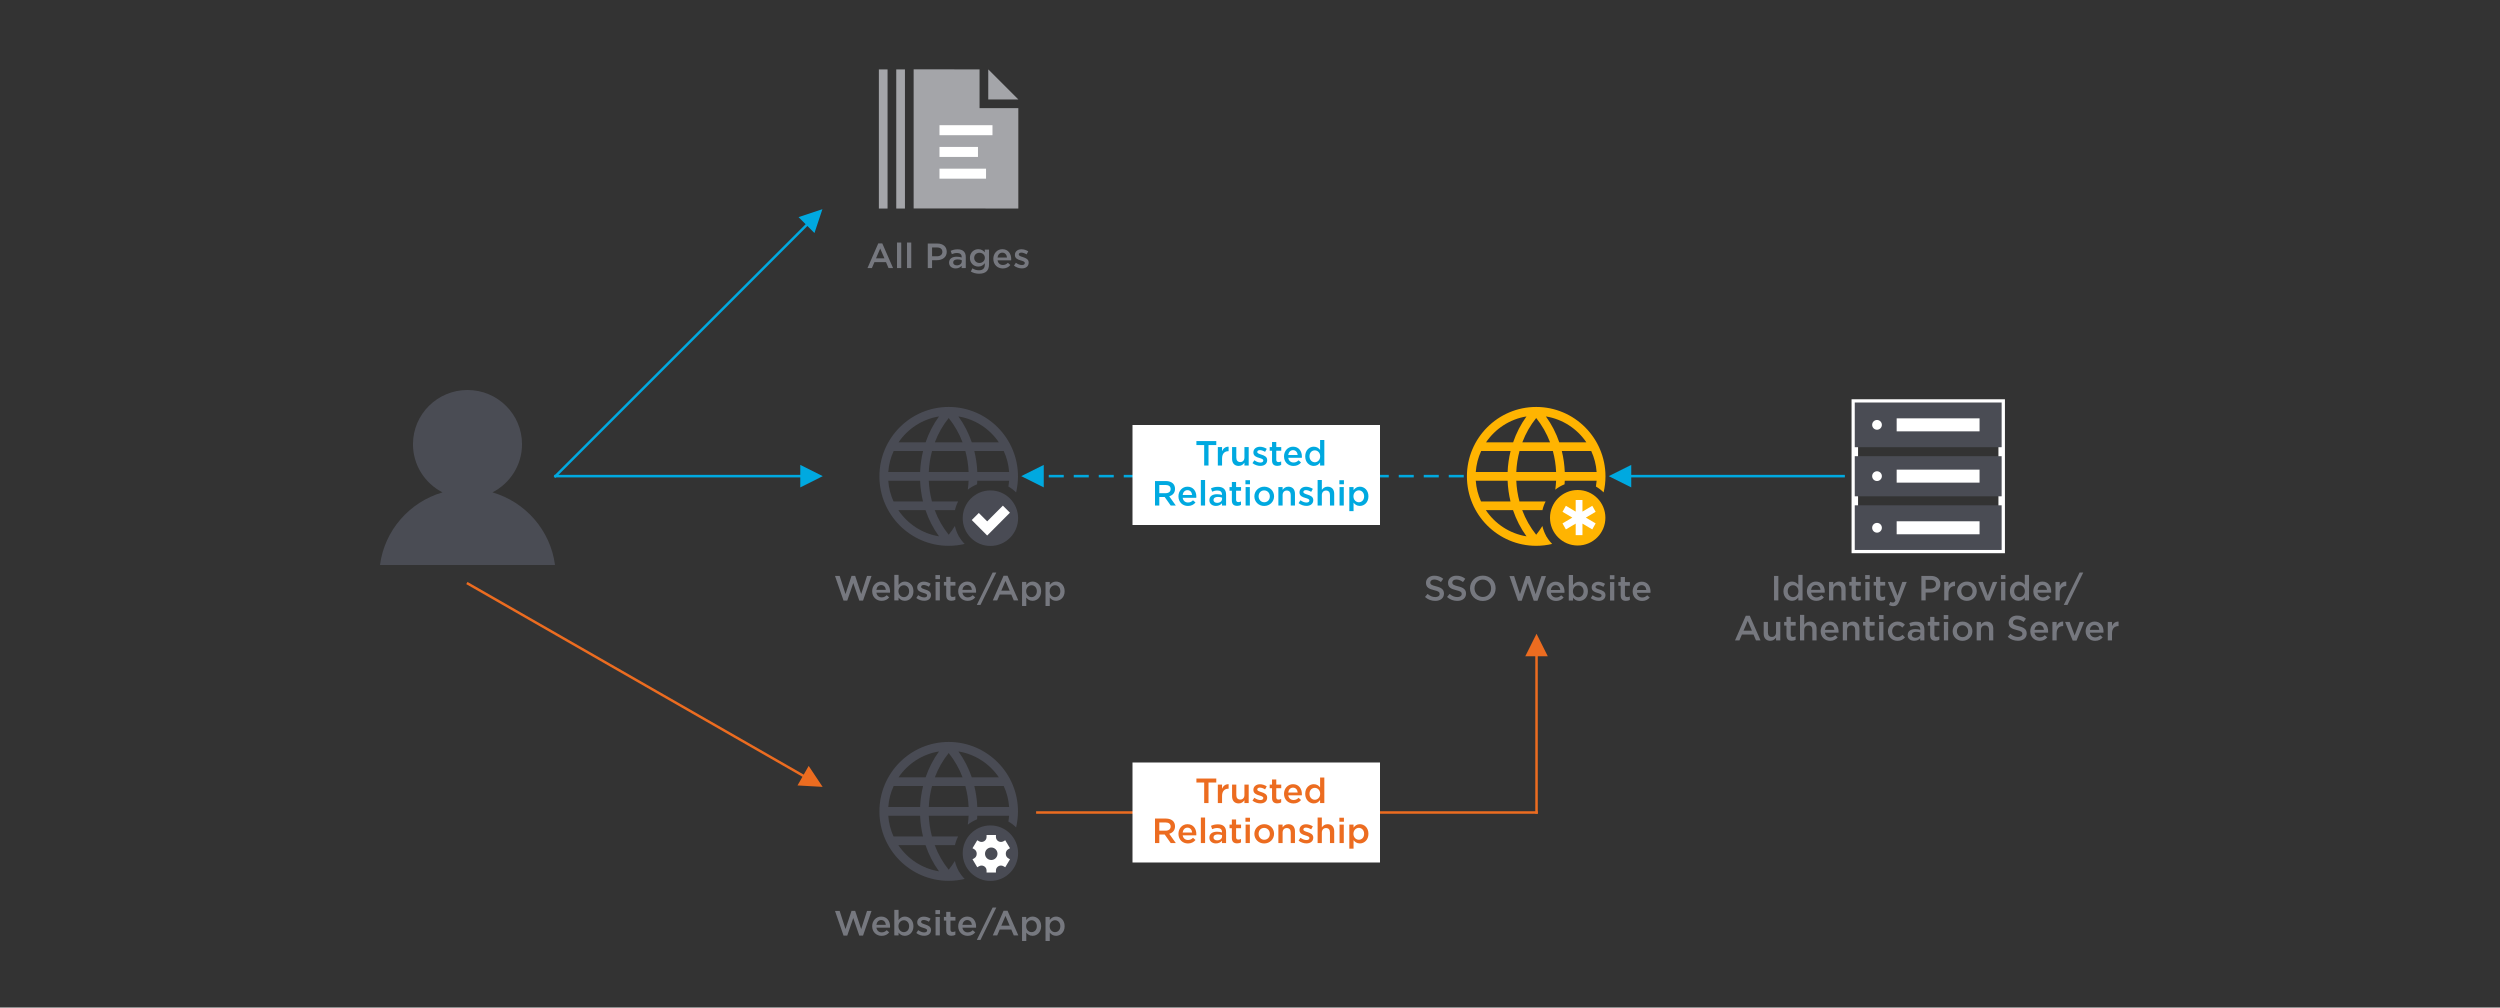 <?xml version="1.0" encoding="UTF-8"?>
<svg width="1000px" height="403px" viewBox="0 0 1000 403" version="1.1" xmlns="http://www.w3.org/2000/svg" xmlns:xlink="http://www.w3.org/1999/xlink">
    <rect x="0" y="0" width="1000" height="403" fill="#333333" stroke="none"/>
    <!-- Generator: Sketch 52.2 (67145) - http://www.bohemiancoding.com/sketch -->
    <title>iam</title>
    <desc>Created with Sketch.</desc>
    <defs>
        <polygon id="path-1" points="0.868 0.43 1.306 0.43 1.306 1.3 0.868 1.3"></polygon>
        <polygon id="path-3" points="0.438 0.435 0.876 0.435 0.876 1.304 0.438 1.304"></polygon>
        <polygon id="path-5" points="0.341 0.43 1.208 0.43 1.208 0.87 0.341 0.87"></polygon>
        <polygon id="path-7" points="0.336 0.861 1.204 0.861 1.204 1.3 0.336 1.3"></polygon>
        <polygon id="path-9" points="0.868 0.43 1.306 0.43 1.306 1.3 0.868 1.3"></polygon>
        <polygon id="path-11" points="0.438 0.435 0.876 0.435 0.876 1.304 0.438 1.304"></polygon>
        <polygon id="path-13" points="0.341 0.43 1.208 0.43 1.208 0.87 0.341 0.87"></polygon>
        <polygon id="path-15" points="0.336 0.861 1.204 0.861 1.204 1.3 0.336 1.3"></polygon>
        <polygon id="path-17" points="0.87 0.43 1.309 0.43 1.309 1.3 0.87 1.3"></polygon>
        <polygon id="path-19" points="0.439 0.435 0.878 0.435 0.878 1.304 0.439 1.304"></polygon>
        <polygon id="path-21" points="0.341 0.43 1.211 0.43 1.211 0.87 0.341 0.87"></polygon>
        <polygon id="path-23" points="0.337 0.861 1.207 0.861 1.207 1.3 0.337 1.3"></polygon>
        <polygon id="path-25" points="0.87 58.269 58.27 58.269 58.27 0.869 0.87 0.869"></polygon>
        <polygon id="path-27" points="0.868 0.43 1.306 0.43 1.306 1.3 0.868 1.3"></polygon>
        <polygon id="path-29" points="0.438 0.435 0.876 0.435 0.876 1.304 0.438 1.304"></polygon>
        <polygon id="path-31" points="0.341 0.43 1.208 0.43 1.208 0.87 0.341 0.87"></polygon>
        <polygon id="path-33" points="0.336 0.861 1.204 0.861 1.204 1.3 0.336 1.3"></polygon>
    </defs>
    <g id="iam" stroke="none" stroke-width="1" fill="none" fill-rule="evenodd">
        <path d="M208.809,177.686 C208.809,165.709 199.046,156 186.999,156 C174.954,156 165.189,165.709 165.189,177.686 C165.189,186.078 169.992,193.342 177.006,196.948 C163.792,200.812 153.812,212.131 152,226 L222,226 C220.188,212.131 210.208,200.812 196.994,196.948 C204.006,193.342 208.809,186.078 208.809,177.686 Z" id="Fill-1" fill="#4A4C54"></path>
        <path id="Line" d="M320.112,190.96 L222.18,190.96 L221.68,190.96 L221.68,189.96 L222.18,189.96 L320.112,189.96 L320.112,185.96 L329.112,190.46 L320.112,194.96 L320.112,190.96 Z" fill="#00A9E0" fill-rule="nonzero"></path>
        <path id="Line" d="M320.988,310.708 L186.931,233.894 L186.498,233.645 L186.995,232.778 L187.429,233.026 L321.485,309.84 L323.474,306.37 L329.046,314.749 L319,314.179 L320.988,310.708 Z" fill="#EC6C20" fill-rule="nonzero"></path>
        <path id="Line" d="M615.112,262.5 L615.112,325 L615.112,325.5 L614.112,325.5 L614.112,325 L614.112,262.5 L610.112,262.5 L614.612,253.5 L619.112,262.5 L615.112,262.5 Z" fill="#EC6C20" fill-rule="nonzero"></path>
        <path d="M614.612,325 L414.945,325" id="Line" stroke="#EC6C20" stroke-linecap="square"></path>
        <path id="Line" d="M322.955,90.392 L222.534,190.814 L222.18,191.167 L221.473,190.46 L221.826,190.106 L322.248,89.685 L319.42,86.856 L328.966,83.674 L325.784,93.22 L322.955,90.392 Z" fill="#00A9E0" fill-rule="nonzero"></path>
        <g id="Group" transform="translate(741, 161)">
            <g id="Group-31">
                <polygon id="Stroke-1" stroke="#FFFFFF" stroke-width="2.6" points="0.923 58.985 59.674 58.985 59.674 0.005 0.923 0.005"></polygon>
                <polygon id="Fill-3" fill="#4A4C54" points="0.905 17.883 59.656 17.883 59.656 0.005 0.905 0.005"></polygon>
                <polygon id="Fill-4" fill="#4A4C54" points="0.905 37.521 59.656 37.521 59.656 21.477 0.905 21.477"></polygon>
                <polygon id="Fill-5" fill="#4A4C54" points="0.905 58.985 59.656 58.985 59.656 41.125 0.905 41.125"></polygon>
                <g id="Group-30" transform="translate(7.344, 6.46)">
                    <path d="M4.408,2.48 C4.408,3.558 3.536,4.433 2.462,4.433 C1.387,4.433 0.516,3.558 0.516,2.48 C0.516,1.401 1.387,0.526 2.462,0.526 C3.536,0.526 4.408,1.401 4.408,2.48" id="Fill-6" fill="#FFFFFF"></path>
                    <path d="M10.322,2.48 L43.48,2.48" id="Stroke-8" stroke="#FFFFFF" stroke-width="5.2"></path>
                    <path d="M4.408,22.997 C4.408,24.077 3.536,24.951 2.462,24.951 C1.387,24.951 0.516,24.077 0.516,22.997 C0.516,21.919 1.387,21.045 2.462,21.045 C3.536,21.045 4.408,21.919 4.408,22.997" id="Fill-10" fill="#FFFFFF"></path>
                    <path d="M10.322,22.997 L43.48,22.997" id="Stroke-12" stroke="#FFFFFF" stroke-width="5.2"></path>
                    <path d="M4.408,43.651 C4.408,44.729 3.536,45.604 2.462,45.604 C1.387,45.604 0.516,44.729 0.516,43.651 C0.516,42.572 1.387,41.698 2.462,41.698 C3.536,41.698 4.408,42.572 4.408,43.651" id="Fill-14" fill="#FFFFFF"></path>
                    <path d="M10.322,43.651 L43.48,43.651" id="Stroke-16" stroke="#FFFFFF" stroke-width="5.2"></path>
                </g>
            </g>
        </g>
        <path id="Line" d="M408.5,190.46 L417.5,185.96 L417.5,194.96 L408.5,190.46 Z M585,189.96 L585.5,189.96 L585.5,190.96 L585,190.96 L580,190.96 L579.5,190.96 L579.5,189.96 L580,189.96 L585,189.96 Z M575,189.96 L575.5,189.96 L575.5,190.96 L575,190.96 L570,190.96 L569.5,190.96 L569.5,189.96 L570,189.96 L575,189.96 Z M565,189.96 L565.5,189.96 L565.5,190.96 L565,190.96 L560,190.96 L559.5,190.96 L559.5,189.96 L560,189.96 L565,189.96 Z M555,189.96 L555.5,189.96 L555.5,190.96 L555,190.96 L550,190.96 L549.5,190.96 L549.5,189.96 L550,189.96 L555,189.96 Z M545,189.96 L545.5,189.96 L545.5,190.96 L545,190.96 L540,190.96 L539.5,190.96 L539.5,189.96 L540,189.96 L545,189.96 Z M535,189.96 L535.5,189.96 L535.5,190.96 L535,190.96 L530,190.96 L529.5,190.96 L529.5,189.96 L530,189.96 L535,189.96 Z M525,189.96 L525.5,189.96 L525.5,190.96 L525,190.96 L520,190.96 L519.5,190.96 L519.5,189.96 L520,189.96 L525,189.96 Z M515,189.96 L515.5,189.96 L515.5,190.96 L515,190.96 L510,190.96 L509.5,190.96 L509.5,189.96 L510,189.96 L515,189.96 Z M505,189.96 L505.5,189.96 L505.5,190.96 L505,190.96 L500,190.96 L499.5,190.96 L499.5,189.96 L500,189.96 L505,189.96 Z M495,189.96 L495.5,189.96 L495.5,190.96 L495,190.96 L490,190.96 L489.5,190.96 L489.5,189.96 L490,189.96 L495,189.96 Z M485,189.96 L485.5,189.96 L485.5,190.96 L485,190.96 L480,190.96 L479.5,190.96 L479.5,189.96 L480,189.96 L485,189.96 Z M475,189.96 L475.5,189.96 L475.5,190.96 L475,190.96 L470,190.96 L469.5,190.96 L469.5,189.96 L470,189.96 L475,189.96 Z M465,189.96 L465.5,189.96 L465.5,190.96 L465,190.96 L460,190.96 L459.5,190.96 L459.5,189.96 L460,189.96 L465,189.96 Z M455,189.96 L455.5,189.96 L455.5,190.96 L455,190.96 L450,190.96 L449.5,190.96 L449.5,189.96 L450,189.96 L455,189.96 Z M445,189.96 L445.5,189.96 L445.5,190.96 L445,190.96 L440,190.96 L439.5,190.96 L439.5,189.96 L440,189.96 L445,189.96 Z M435,189.96 L435.5,189.96 L435.5,190.96 L435,190.96 L430,190.96 L429.5,190.96 L429.5,189.96 L430,189.96 L435,189.96 Z M425,189.96 L425.5,189.96 L425.5,190.96 L425,190.96 L420,190.96 L419.5,190.96 L419.5,189.96 L420,189.96 L425,189.96 Z" fill="#00A9E0" fill-rule="nonzero"></path>
        <path id="Line" d="M652.5,189.96 L737.449,189.96 L737.949,189.96 L737.949,190.96 L737.449,190.96 L652.5,190.96 L652.5,194.96 L643.5,190.46 L652.5,185.96 L652.5,189.96 Z" fill="#00A9E0" fill-rule="nonzero"></path>
        <rect id="Rectangle" fill="#FFFFFF" x="453" y="170" width="99" height="40"></rect>
        <path d="M481.67,186.22 L481.67,178.016 L478.562,178.016 L478.562,176.42 L486.514,176.42 L486.514,178.016 L483.406,178.016 L483.406,186.22 L481.67,186.22 Z M487.13,186.22 L487.13,178.828 L488.824,178.828 L488.824,180.494 C489.286,179.388 490.14,178.632 491.442,178.688 L491.442,180.48 L491.344,180.48 C489.86,180.48 488.824,181.446 488.824,183.406 L488.824,186.22 L487.13,186.22 Z M495.46,186.374 C493.794,186.374 492.828,185.254 492.828,183.532 L492.828,178.828 L494.522,178.828 L494.522,183.028 C494.522,184.176 495.096,184.82 496.104,184.82 C497.084,184.82 497.77,184.148 497.77,183 L497.77,178.828 L499.478,178.828 L499.478,186.22 L497.77,186.22 L497.77,185.072 C497.294,185.772 496.608,186.374 495.46,186.374 Z M504.126,186.36 C503.076,186.36 501.914,185.982 500.99,185.254 L501.746,184.106 C502.558,184.708 503.412,185.016 504.168,185.016 C504.896,185.016 505.316,184.708 505.316,184.218 L505.316,184.19 C505.316,183.616 504.532,183.42 503.664,183.154 C502.572,182.846 501.354,182.398 501.354,180.984 L501.354,180.956 C501.354,179.556 502.516,178.702 503.986,178.702 C504.91,178.702 505.918,179.024 506.702,179.542 L506.03,180.746 C505.316,180.312 504.56,180.046 503.944,180.046 C503.286,180.046 502.908,180.354 502.908,180.774 L502.908,180.802 C502.908,181.348 503.706,181.572 504.574,181.852 C505.652,182.188 506.87,182.678 506.87,184.008 L506.87,184.036 C506.87,185.59 505.666,186.36 504.126,186.36 Z M510.944,186.346 C509.698,186.346 508.816,185.8 508.816,184.176 L508.816,180.284 L507.878,180.284 L507.878,178.828 L508.816,178.828 L508.816,176.798 L510.51,176.798 L510.51,178.828 L512.498,178.828 L512.498,180.284 L510.51,180.284 L510.51,183.91 C510.51,184.568 510.846,184.834 511.42,184.834 C511.798,184.834 512.134,184.75 512.47,184.582 L512.47,185.968 C512.05,186.206 511.588,186.346 510.944,186.346 Z M517.398,186.388 C515.256,186.388 513.604,184.834 513.604,182.552 L513.604,182.524 C513.604,180.41 515.102,178.674 517.216,178.674 C519.568,178.674 520.758,180.522 520.758,182.65 C520.758,182.804 520.744,182.958 520.73,183.126 L515.298,183.126 C515.48,184.33 516.334,185.002 517.426,185.002 C518.252,185.002 518.84,184.694 519.428,184.12 L520.422,185.002 C519.722,185.842 518.756,186.388 517.398,186.388 Z M515.284,182.006 L519.078,182.006 C518.966,180.914 518.322,180.06 517.202,180.06 C516.166,180.06 515.438,180.858 515.284,182.006 Z M525.518,186.374 C523.782,186.374 522.088,184.988 522.088,182.538 L522.088,182.51 C522.088,180.06 523.754,178.674 525.518,178.674 C526.736,178.674 527.506,179.276 528.038,179.976 L528.038,176 L529.732,176 L529.732,186.22 L528.038,186.22 L528.038,184.988 C527.492,185.758 526.722,186.374 525.518,186.374 Z M525.924,184.904 C527.058,184.904 528.066,183.952 528.066,182.538 L528.066,182.51 C528.066,181.082 527.058,180.144 525.924,180.144 C524.762,180.144 523.796,181.04 523.796,182.51 L523.796,182.538 C523.796,183.966 524.776,184.904 525.924,184.904 Z M462,202.22 L462,192.42 L466.368,192.42 C467.6,192.42 468.566,192.784 469.196,193.4 C469.714,193.932 470.008,194.66 470.008,195.514 L470.008,195.542 C470.008,197.152 469.042,198.118 467.684,198.51 L470.33,202.22 L468.286,202.22 L465.878,198.804 L463.722,198.804 L463.722,202.22 L462,202.22 Z M463.722,197.278 L466.242,197.278 C467.474,197.278 468.258,196.634 468.258,195.64 L468.258,195.612 C468.258,194.562 467.502,193.988 466.228,193.988 L463.722,193.988 L463.722,197.278 Z M475.174,202.388 C473.032,202.388 471.38,200.834 471.38,198.552 L471.38,198.524 C471.38,196.41 472.878,194.674 474.992,194.674 C477.344,194.674 478.534,196.522 478.534,198.65 C478.534,198.804 478.52,198.958 478.506,199.126 L473.074,199.126 C473.256,200.33 474.11,201.002 475.202,201.002 C476.028,201.002 476.616,200.694 477.204,200.12 L478.198,201.002 C477.498,201.842 476.532,202.388 475.174,202.388 Z M473.06,198.006 L476.854,198.006 C476.742,196.914 476.098,196.06 474.978,196.06 C473.942,196.06 473.214,196.858 473.06,198.006 Z M480.34,202.22 L480.34,192 L482.034,192 L482.034,202.22 L480.34,202.22 Z M486.374,202.374 C484.988,202.374 483.756,201.576 483.756,200.092 L483.756,200.064 C483.756,198.468 485.002,197.684 486.808,197.684 C487.634,197.684 488.222,197.81 488.796,197.992 L488.796,197.81 C488.796,196.76 488.152,196.2 486.962,196.2 C486.136,196.2 485.52,196.382 484.848,196.662 L484.4,195.332 C485.212,194.968 486.01,194.73 487.186,194.73 C488.292,194.73 489.118,195.024 489.636,195.556 C490.182,196.088 490.434,196.872 490.434,197.838 L490.434,202.22 L488.782,202.22 L488.782,201.296 C488.278,201.898 487.508,202.374 486.374,202.374 Z M486.85,201.142 C487.97,201.142 488.824,200.498 488.824,199.56 L488.824,199.056 C488.39,198.888 487.816,198.762 487.144,198.762 C486.052,198.762 485.408,199.224 485.408,199.994 L485.408,200.022 C485.408,200.736 486.038,201.142 486.85,201.142 Z M494.872,202.346 C493.626,202.346 492.744,201.8 492.744,200.176 L492.744,196.284 L491.806,196.284 L491.806,194.828 L492.744,194.828 L492.744,192.798 L494.438,192.798 L494.438,194.828 L496.426,194.828 L496.426,196.284 L494.438,196.284 L494.438,199.91 C494.438,200.568 494.774,200.834 495.348,200.834 C495.726,200.834 496.062,200.75 496.398,200.582 L496.398,201.968 C495.978,202.206 495.516,202.346 494.872,202.346 Z M498.176,193.694 L498.176,192.084 L499.996,192.084 L499.996,193.694 L498.176,193.694 Z M498.246,202.22 L498.246,194.828 L499.94,194.828 L499.94,202.22 L498.246,202.22 Z M505.666,202.388 C503.412,202.388 501.746,200.666 501.746,198.566 L501.746,198.538 C501.746,196.424 503.426,194.674 505.694,194.674 C507.962,194.674 509.628,196.396 509.628,198.51 L509.628,198.538 C509.628,200.638 507.948,202.388 505.666,202.388 Z M505.694,200.904 C507.066,200.904 507.934,199.84 507.934,198.566 L507.934,198.538 C507.934,197.236 506.996,196.158 505.666,196.158 C504.308,196.158 503.44,197.222 503.44,198.51 L503.44,198.538 C503.44,199.826 504.378,200.904 505.694,200.904 Z M511.35,202.22 L511.35,194.828 L513.044,194.828 L513.044,195.962 C513.52,195.276 514.206,194.674 515.354,194.674 C517.02,194.674 517.986,195.794 517.986,197.502 L517.986,202.22 L516.292,202.22 L516.292,198.02 C516.292,196.872 515.718,196.214 514.71,196.214 C513.73,196.214 513.044,196.9 513.044,198.048 L513.044,202.22 L511.35,202.22 Z M522.564,202.36 C521.514,202.36 520.352,201.982 519.428,201.254 L520.184,200.106 C520.996,200.708 521.85,201.016 522.606,201.016 C523.334,201.016 523.754,200.708 523.754,200.218 L523.754,200.19 C523.754,199.616 522.97,199.42 522.102,199.154 C521.01,198.846 519.792,198.398 519.792,196.984 L519.792,196.956 C519.792,195.556 520.954,194.702 522.424,194.702 C523.348,194.702 524.356,195.024 525.14,195.542 L524.468,196.746 C523.754,196.312 522.998,196.046 522.382,196.046 C521.724,196.046 521.346,196.354 521.346,196.774 L521.346,196.802 C521.346,197.348 522.144,197.572 523.012,197.852 C524.09,198.188 525.308,198.678 525.308,200.008 L525.308,200.036 C525.308,201.59 524.104,202.36 522.564,202.36 Z M527.044,202.22 L527.044,192 L528.738,192 L528.738,195.962 C529.214,195.276 529.9,194.674 531.048,194.674 C532.714,194.674 533.68,195.794 533.68,197.502 L533.68,202.22 L531.986,202.22 L531.986,198.02 C531.986,196.872 531.412,196.214 530.404,196.214 C529.424,196.214 528.738,196.9 528.738,198.048 L528.738,202.22 L527.044,202.22 Z M535.752,193.694 L535.752,192.084 L537.572,192.084 L537.572,193.694 L535.752,193.694 Z M535.822,202.22 L535.822,194.828 L537.516,194.828 L537.516,202.22 L535.822,202.22 Z M539.728,204.46 L539.728,194.828 L541.422,194.828 L541.422,196.06 C541.968,195.29 542.738,194.674 543.942,194.674 C545.678,194.674 547.372,196.046 547.372,198.51 L547.372,198.538 C547.372,200.988 545.692,202.374 543.942,202.374 C542.71,202.374 541.94,201.758 541.422,201.072 L541.422,204.46 L539.728,204.46 Z M543.536,200.904 C544.698,200.904 545.65,199.994 545.65,198.538 L545.65,198.51 C545.65,197.082 544.684,196.144 543.536,196.144 C542.388,196.144 541.38,197.096 541.38,198.51 L541.38,198.538 C541.38,199.952 542.388,200.904 543.536,200.904 Z" id="Trusted-Relationship" fill="#00A9E0"></path>
        <rect id="Rectangle" fill="#FFFFFF" x="453" y="305" width="99" height="40"></rect>
        <path d="M481.67,321.22 L481.67,313.016 L478.562,313.016 L478.562,311.42 L486.514,311.42 L486.514,313.016 L483.406,313.016 L483.406,321.22 L481.67,321.22 Z M487.13,321.22 L487.13,313.828 L488.824,313.828 L488.824,315.494 C489.286,314.388 490.14,313.632 491.442,313.688 L491.442,315.48 L491.344,315.48 C489.86,315.48 488.824,316.446 488.824,318.406 L488.824,321.22 L487.13,321.22 Z M495.46,321.374 C493.794,321.374 492.828,320.254 492.828,318.532 L492.828,313.828 L494.522,313.828 L494.522,318.028 C494.522,319.176 495.096,319.82 496.104,319.82 C497.084,319.82 497.77,319.148 497.77,318 L497.77,313.828 L499.478,313.828 L499.478,321.22 L497.77,321.22 L497.77,320.072 C497.294,320.772 496.608,321.374 495.46,321.374 Z M504.126,321.36 C503.076,321.36 501.914,320.982 500.99,320.254 L501.746,319.106 C502.558,319.708 503.412,320.016 504.168,320.016 C504.896,320.016 505.316,319.708 505.316,319.218 L505.316,319.19 C505.316,318.616 504.532,318.42 503.664,318.154 C502.572,317.846 501.354,317.398 501.354,315.984 L501.354,315.956 C501.354,314.556 502.516,313.702 503.986,313.702 C504.91,313.702 505.918,314.024 506.702,314.542 L506.03,315.746 C505.316,315.312 504.56,315.046 503.944,315.046 C503.286,315.046 502.908,315.354 502.908,315.774 L502.908,315.802 C502.908,316.348 503.706,316.572 504.574,316.852 C505.652,317.188 506.87,317.678 506.87,319.008 L506.87,319.036 C506.87,320.59 505.666,321.36 504.126,321.36 Z M510.944,321.346 C509.698,321.346 508.816,320.8 508.816,319.176 L508.816,315.284 L507.878,315.284 L507.878,313.828 L508.816,313.828 L508.816,311.798 L510.51,311.798 L510.51,313.828 L512.498,313.828 L512.498,315.284 L510.51,315.284 L510.51,318.91 C510.51,319.568 510.846,319.834 511.42,319.834 C511.798,319.834 512.134,319.75 512.47,319.582 L512.47,320.968 C512.05,321.206 511.588,321.346 510.944,321.346 Z M517.398,321.388 C515.256,321.388 513.604,319.834 513.604,317.552 L513.604,317.524 C513.604,315.41 515.102,313.674 517.216,313.674 C519.568,313.674 520.758,315.522 520.758,317.65 C520.758,317.804 520.744,317.958 520.73,318.126 L515.298,318.126 C515.48,319.33 516.334,320.002 517.426,320.002 C518.252,320.002 518.84,319.694 519.428,319.12 L520.422,320.002 C519.722,320.842 518.756,321.388 517.398,321.388 Z M515.284,317.006 L519.078,317.006 C518.966,315.914 518.322,315.06 517.202,315.06 C516.166,315.06 515.438,315.858 515.284,317.006 Z M525.518,321.374 C523.782,321.374 522.088,319.988 522.088,317.538 L522.088,317.51 C522.088,315.06 523.754,313.674 525.518,313.674 C526.736,313.674 527.506,314.276 528.038,314.976 L528.038,311 L529.732,311 L529.732,321.22 L528.038,321.22 L528.038,319.988 C527.492,320.758 526.722,321.374 525.518,321.374 Z M525.924,319.904 C527.058,319.904 528.066,318.952 528.066,317.538 L528.066,317.51 C528.066,316.082 527.058,315.144 525.924,315.144 C524.762,315.144 523.796,316.04 523.796,317.51 L523.796,317.538 C523.796,318.966 524.776,319.904 525.924,319.904 Z M462,337.22 L462,327.42 L466.368,327.42 C467.6,327.42 468.566,327.784 469.196,328.4 C469.714,328.932 470.008,329.66 470.008,330.514 L470.008,330.542 C470.008,332.152 469.042,333.118 467.684,333.51 L470.33,337.22 L468.286,337.22 L465.878,333.804 L463.722,333.804 L463.722,337.22 L462,337.22 Z M463.722,332.278 L466.242,332.278 C467.474,332.278 468.258,331.634 468.258,330.64 L468.258,330.612 C468.258,329.562 467.502,328.988 466.228,328.988 L463.722,328.988 L463.722,332.278 Z M475.174,337.388 C473.032,337.388 471.38,335.834 471.38,333.552 L471.38,333.524 C471.38,331.41 472.878,329.674 474.992,329.674 C477.344,329.674 478.534,331.522 478.534,333.65 C478.534,333.804 478.52,333.958 478.506,334.126 L473.074,334.126 C473.256,335.33 474.11,336.002 475.202,336.002 C476.028,336.002 476.616,335.694 477.204,335.12 L478.198,336.002 C477.498,336.842 476.532,337.388 475.174,337.388 Z M473.06,333.006 L476.854,333.006 C476.742,331.914 476.098,331.06 474.978,331.06 C473.942,331.06 473.214,331.858 473.06,333.006 Z M480.34,337.22 L480.34,327 L482.034,327 L482.034,337.22 L480.34,337.22 Z M486.374,337.374 C484.988,337.374 483.756,336.576 483.756,335.092 L483.756,335.064 C483.756,333.468 485.002,332.684 486.808,332.684 C487.634,332.684 488.222,332.81 488.796,332.992 L488.796,332.81 C488.796,331.76 488.152,331.2 486.962,331.2 C486.136,331.2 485.52,331.382 484.848,331.662 L484.4,330.332 C485.212,329.968 486.01,329.73 487.186,329.73 C488.292,329.73 489.118,330.024 489.636,330.556 C490.182,331.088 490.434,331.872 490.434,332.838 L490.434,337.22 L488.782,337.22 L488.782,336.296 C488.278,336.898 487.508,337.374 486.374,337.374 Z M486.85,336.142 C487.97,336.142 488.824,335.498 488.824,334.56 L488.824,334.056 C488.39,333.888 487.816,333.762 487.144,333.762 C486.052,333.762 485.408,334.224 485.408,334.994 L485.408,335.022 C485.408,335.736 486.038,336.142 486.85,336.142 Z M494.872,337.346 C493.626,337.346 492.744,336.8 492.744,335.176 L492.744,331.284 L491.806,331.284 L491.806,329.828 L492.744,329.828 L492.744,327.798 L494.438,327.798 L494.438,329.828 L496.426,329.828 L496.426,331.284 L494.438,331.284 L494.438,334.91 C494.438,335.568 494.774,335.834 495.348,335.834 C495.726,335.834 496.062,335.75 496.398,335.582 L496.398,336.968 C495.978,337.206 495.516,337.346 494.872,337.346 Z M498.176,328.694 L498.176,327.084 L499.996,327.084 L499.996,328.694 L498.176,328.694 Z M498.246,337.22 L498.246,329.828 L499.94,329.828 L499.94,337.22 L498.246,337.22 Z M505.666,337.388 C503.412,337.388 501.746,335.666 501.746,333.566 L501.746,333.538 C501.746,331.424 503.426,329.674 505.694,329.674 C507.962,329.674 509.628,331.396 509.628,333.51 L509.628,333.538 C509.628,335.638 507.948,337.388 505.666,337.388 Z M505.694,335.904 C507.066,335.904 507.934,334.84 507.934,333.566 L507.934,333.538 C507.934,332.236 506.996,331.158 505.666,331.158 C504.308,331.158 503.44,332.222 503.44,333.51 L503.44,333.538 C503.44,334.826 504.378,335.904 505.694,335.904 Z M511.35,337.22 L511.35,329.828 L513.044,329.828 L513.044,330.962 C513.52,330.276 514.206,329.674 515.354,329.674 C517.02,329.674 517.986,330.794 517.986,332.502 L517.986,337.22 L516.292,337.22 L516.292,333.02 C516.292,331.872 515.718,331.214 514.71,331.214 C513.73,331.214 513.044,331.9 513.044,333.048 L513.044,337.22 L511.35,337.22 Z M522.564,337.36 C521.514,337.36 520.352,336.982 519.428,336.254 L520.184,335.106 C520.996,335.708 521.85,336.016 522.606,336.016 C523.334,336.016 523.754,335.708 523.754,335.218 L523.754,335.19 C523.754,334.616 522.97,334.42 522.102,334.154 C521.01,333.846 519.792,333.398 519.792,331.984 L519.792,331.956 C519.792,330.556 520.954,329.702 522.424,329.702 C523.348,329.702 524.356,330.024 525.14,330.542 L524.468,331.746 C523.754,331.312 522.998,331.046 522.382,331.046 C521.724,331.046 521.346,331.354 521.346,331.774 L521.346,331.802 C521.346,332.348 522.144,332.572 523.012,332.852 C524.09,333.188 525.308,333.678 525.308,335.008 L525.308,335.036 C525.308,336.59 524.104,337.36 522.564,337.36 Z M527.044,337.22 L527.044,327 L528.738,327 L528.738,330.962 C529.214,330.276 529.9,329.674 531.048,329.674 C532.714,329.674 533.68,330.794 533.68,332.502 L533.68,337.22 L531.986,337.22 L531.986,333.02 C531.986,331.872 531.412,331.214 530.404,331.214 C529.424,331.214 528.738,331.9 528.738,333.048 L528.738,337.22 L527.044,337.22 Z M535.752,328.694 L535.752,327.084 L537.572,327.084 L537.572,328.694 L535.752,328.694 Z M535.822,337.22 L535.822,329.828 L537.516,329.828 L537.516,337.22 L535.822,337.22 Z M539.728,339.46 L539.728,329.828 L541.422,329.828 L541.422,331.06 C541.968,330.29 542.738,329.674 543.942,329.674 C545.678,329.674 547.372,331.046 547.372,333.51 L547.372,333.538 C547.372,335.988 545.692,337.374 543.942,337.374 C542.71,337.374 541.94,336.758 541.422,336.072 L541.422,339.46 L539.728,339.46 Z M543.536,335.904 C544.698,335.904 545.65,334.994 545.65,333.538 L545.65,333.51 C545.65,332.082 544.684,331.144 543.536,331.144 C542.388,331.144 541.38,332.096 541.38,333.51 L541.38,333.538 C541.38,334.952 542.388,335.904 543.536,335.904 Z" id="Trusted-Relationship" fill="#EC6C20"></path>
        <g id="Group-19" transform="translate(585, 161)">
            <g id="Group-3" transform="translate(0, 28.704)">
                <mask id="mask-2" fill="white">
                    <use xlink:href="#path-1"></use>
                </mask>
                <g id="Clip-2"></g>
                <path d="M0.876,0.865 C0.876,0.868 0.875,0.869 0.872,0.869 C0.869,0.869 0.868,0.868 0.868,0.865 C0.868,0.862 0.869,0.861 0.872,0.861 C0.875,0.861 0.876,0.862 0.876,0.865" id="Fill-1" fill="#4A4C54" mask="url(#mask-2)"></path>
            </g>
            <g id="Group-6" transform="translate(57.265, 28.704)">
                <mask id="mask-4" fill="white">
                    <use xlink:href="#path-3"></use>
                </mask>
                <g id="Clip-5"></g>
                <path d="M0.876,0.869 C0.876,0.872 0.875,0.874 0.872,0.874 C0.869,0.874 0.868,0.872 0.868,0.869 C0.868,0.868 0.869,0.865 0.872,0.865 C0.875,0.865 0.876,0.868 0.876,0.869" id="Fill-4" fill="#4A4C54" mask="url(#mask-4)"></path>
            </g>
            <g id="Group-9" transform="translate(28.632, 57.4)">
                <mask id="mask-6" fill="white">
                    <use xlink:href="#path-5"></use>
                </mask>
                <g id="Clip-8"></g>
                <path d="M0.779,0.865 C0.779,0.868 0.777,0.869 0.775,0.869 C0.772,0.869 0.77,0.868 0.77,0.865 C0.77,0.862 0.772,0.861 0.775,0.861 C0.777,0.861 0.779,0.862 0.779,0.865" id="Fill-7" fill="#4A4C54" mask="url(#mask-6)"></path>
            </g>
            <g id="Group-12" transform="translate(28.632, 0.009)">
                <mask id="mask-8" fill="white">
                    <use xlink:href="#path-7"></use>
                </mask>
                <g id="Clip-11"></g>
                <path d="M0.774,0.865 C0.774,0.868 0.773,0.869 0.77,0.869 C0.768,0.869 0.766,0.868 0.766,0.865 C0.766,0.862 0.768,0.861 0.77,0.861 C0.773,0.861 0.774,0.862 0.774,0.865" id="Fill-10" fill="#4A4C54" mask="url(#mask-8)"></path>
            </g>
            <path d="M46.079,35 C39.96,35 35,39.971 35,46.103 C35,52.235 39.96,57.206 46.079,57.206 C52.198,57.206 57.157,52.235 57.157,46.103 C57.157,39.971 52.198,35 46.079,35" id="Fill-13" fill="#FFB401"></path>
            <polygon id="Fill-1" fill="#FFFFFF" points="53.258 43.721 51.905 41.321 47.982 43.64 47.982 39 45.277 39 45.277 43.641 41.353 41.321 40 43.721 43.923 46.041 40 48.361 41.353 50.761 45.277 48.44 45.277 53.062 47.982 53.062 47.982 48.441 51.905 50.761 53.258 48.361 49.334 46.041"></polygon>
            <path d="M9.336,43.054 L20.208,43.054 C21.482,46.818 23.291,50.349 25.597,53.533 C18.837,52.437 13.004,48.533 9.336,43.054 Z M5.306,31.292 L18.045,31.292 C18.157,34.122 18.551,36.894 19.202,39.576 L7.405,39.576 C6.245,37.019 5.514,34.227 5.306,31.292 Z M7.464,19.4 L19.234,19.4 C18.565,22.121 18.159,24.938 18.045,27.813 L5.306,27.813 C5.517,24.828 6.268,21.992 7.464,19.4 Z M25.597,5.573 C23.318,8.72 21.525,12.206 20.254,15.921 L9.424,15.921 C13.096,10.51 18.89,6.66 25.597,5.573 Z M35.021,15.921 L23.937,15.921 C25.272,12.395 27.136,9.119 29.478,6.207 C31.822,9.119 33.685,12.395 35.021,15.921 Z M49.534,15.921 L38.704,15.921 C37.433,12.206 35.64,8.72 33.361,5.573 C40.067,6.66 45.861,10.51 49.534,15.921 Z M53.652,27.813 L40.913,27.813 C40.799,24.938 40.393,22.121 39.723,19.4 L51.493,19.4 C52.689,21.992 53.439,24.828 53.652,27.813 Z M21.514,27.813 C21.64,24.927 22.079,22.107 22.811,19.4 L36.146,19.4 C36.879,22.107 37.318,24.927 37.443,27.813 L21.514,27.813 Z M33.538,53.5 C33.478,53.509 33.42,53.523 33.36,53.533 C33.397,53.482 33.431,53.431 33.466,53.38 C32.779,52.153 32.265,50.816 31.956,49.402 C31.202,50.616 30.376,51.784 29.478,52.898 C27.106,49.951 25.223,46.629 23.885,43.054 L31.98,43.054 C32.257,41.829 32.686,40.663 33.25,39.576 L22.778,39.576 C22.068,36.907 21.638,34.132 21.514,31.292 L37.443,31.292 C37.39,32.5 37.271,33.693 37.109,34.876 C38.225,33.983 39.473,33.255 40.82,32.72 C40.856,32.245 40.894,31.77 40.913,31.292 L53.652,31.292 C53.596,32.079 53.496,32.853 53.367,33.617 C54.491,34.263 55.528,35.045 56.44,35.956 C56.926,33.899 57.191,31.757 57.191,29.553 C57.191,14.238 44.759,1.779 29.478,1.779 C14.198,1.779 1.766,14.238 1.766,29.553 C1.766,44.867 14.198,57.327 29.478,57.327 C31.678,57.327 33.816,57.06 35.869,56.573 C34.96,55.661 34.181,54.624 33.538,53.5 Z" id="Fill-17" fill="#FFB401"></path>
        </g>
        <g id="Group-19" transform="translate(350, 161)">
            <g id="Group-3" transform="translate(0, 28.704)">
                <mask id="mask-10" fill="white">
                    <use xlink:href="#path-9"></use>
                </mask>
                <g id="Clip-2"></g>
                <path d="M0.876,0.865 C0.876,0.868 0.875,0.869 0.872,0.869 C0.869,0.869 0.868,0.868 0.868,0.865 C0.868,0.862 0.869,0.861 0.872,0.861 C0.875,0.861 0.876,0.862 0.876,0.865" id="Fill-1" fill="#4A4C54" mask="url(#mask-10)"></path>
            </g>
            <g id="Group-6" transform="translate(57.265, 28.704)">
                <mask id="mask-12" fill="white">
                    <use xlink:href="#path-11"></use>
                </mask>
                <g id="Clip-5"></g>
                <path d="M0.876,0.869 C0.876,0.872 0.875,0.874 0.872,0.874 C0.869,0.874 0.868,0.872 0.868,0.869 C0.868,0.868 0.869,0.865 0.872,0.865 C0.875,0.865 0.876,0.868 0.876,0.869" id="Fill-4" fill="#4A4C54" mask="url(#mask-12)"></path>
            </g>
            <g id="Group-9" transform="translate(28.632, 57.4)">
                <mask id="mask-14" fill="white">
                    <use xlink:href="#path-13"></use>
                </mask>
                <g id="Clip-8"></g>
                <path d="M0.779,0.865 C0.779,0.868 0.777,0.869 0.775,0.869 C0.772,0.869 0.77,0.868 0.77,0.865 C0.77,0.862 0.772,0.861 0.775,0.861 C0.777,0.861 0.779,0.862 0.779,0.865" id="Fill-7" fill="#4A4C54" mask="url(#mask-14)"></path>
            </g>
            <g id="Group-12" transform="translate(28.632, 0.009)">
                <mask id="mask-16" fill="white">
                    <use xlink:href="#path-15"></use>
                </mask>
                <g id="Clip-11"></g>
                <path d="M0.774,0.865 C0.774,0.868 0.773,0.869 0.77,0.869 C0.768,0.869 0.766,0.868 0.766,0.865 C0.766,0.862 0.768,0.861 0.77,0.861 C0.773,0.861 0.774,0.862 0.774,0.865" id="Fill-10" fill="#4A4C54" mask="url(#mask-16)"></path>
            </g>
            <path d="M46.164,35.171 C40.045,35.171 35.085,40.143 35.085,46.275 C35.085,52.406 40.045,57.377 46.164,57.377 C52.283,57.377 57.242,52.406 57.242,46.275 C57.242,40.143 52.283,35.171 46.164,35.171" id="Fill-13" fill="#494B54"></path>
            <polyline id="Stroke-15" stroke="#FFFFFF" stroke-width="4" points="52.562 42.669 44.872 50.376 40.106 45.599"></polyline>
            <path d="M9.336,43.054 L20.208,43.054 C21.482,46.818 23.291,50.349 25.597,53.533 C18.837,52.437 13.004,48.533 9.336,43.054 Z M5.306,31.292 L18.045,31.292 C18.157,34.122 18.551,36.894 19.202,39.576 L7.405,39.576 C6.245,37.019 5.514,34.227 5.306,31.292 Z M7.464,19.4 L19.234,19.4 C18.565,22.121 18.159,24.938 18.045,27.813 L5.306,27.813 C5.517,24.828 6.268,21.992 7.464,19.4 Z M25.597,5.573 C23.318,8.72 21.525,12.206 20.254,15.921 L9.424,15.921 C13.096,10.51 18.89,6.66 25.597,5.573 Z M35.021,15.921 L23.937,15.921 C25.272,12.395 27.136,9.119 29.478,6.207 C31.822,9.119 33.685,12.395 35.021,15.921 Z M49.534,15.921 L38.704,15.921 C37.433,12.206 35.64,8.72 33.361,5.573 C40.067,6.66 45.861,10.51 49.534,15.921 Z M53.652,27.813 L40.913,27.813 C40.799,24.938 40.393,22.121 39.723,19.4 L51.493,19.4 C52.689,21.992 53.439,24.828 53.652,27.813 Z M21.514,27.813 C21.64,24.927 22.079,22.107 22.811,19.4 L36.146,19.4 C36.879,22.107 37.318,24.927 37.443,27.813 L21.514,27.813 Z M33.538,53.5 C33.478,53.509 33.42,53.523 33.36,53.533 C33.397,53.482 33.431,53.431 33.466,53.38 C32.779,52.153 32.265,50.816 31.956,49.402 C31.202,50.616 30.376,51.784 29.478,52.898 C27.106,49.951 25.223,46.629 23.885,43.054 L31.98,43.054 C32.257,41.829 32.686,40.663 33.25,39.576 L22.778,39.576 C22.068,36.907 21.638,34.132 21.514,31.292 L37.443,31.292 C37.39,32.5 37.271,33.693 37.109,34.876 C38.225,33.983 39.473,33.255 40.82,32.72 C40.856,32.245 40.894,31.77 40.913,31.292 L53.652,31.292 C53.596,32.079 53.496,32.853 53.367,33.617 C54.491,34.263 55.528,35.045 56.44,35.956 C56.926,33.899 57.191,31.757 57.191,29.553 C57.191,14.238 44.759,1.779 29.478,1.779 C14.198,1.779 1.766,14.238 1.766,29.553 C1.766,44.867 14.198,57.327 29.478,57.327 C31.678,57.327 33.816,57.06 35.869,56.573 C34.96,55.661 34.181,54.624 33.538,53.5 Z" id="Fill-17" fill="#494B54"></path>
        </g>
        <g id="Group-23" transform="translate(350, 26)">
            <g id="Group-3" transform="translate(0, 28.704)">
                <mask id="mask-18" fill="white">
                    <use xlink:href="#path-17"></use>
                </mask>
                <g id="Clip-2"></g>
                <path d="M0.878,0.865 C0.878,0.868 0.877,0.87 0.874,0.87 C0.871,0.87 0.87,0.868 0.87,0.865 C0.87,0.863 0.871,0.861 0.874,0.861 C0.877,0.861 0.878,0.863 0.878,0.865" id="Fill-1" fill="#494B54" mask="url(#mask-18)"></path>
            </g>
            <g id="Group-6" transform="translate(57.391, 28.704)">
                <mask id="mask-20" fill="white">
                    <use xlink:href="#path-19"></use>
                </mask>
                <g id="Clip-5"></g>
                <path d="M0.878,0.869 C0.878,0.872 0.877,0.874 0.874,0.874 C0.871,0.874 0.87,0.872 0.87,0.869 C0.87,0.867 0.871,0.865 0.874,0.865 C0.877,0.865 0.878,0.867 0.878,0.869" id="Fill-4" fill="#494B54" mask="url(#mask-20)"></path>
            </g>
            <g id="Group-9" transform="translate(28.696, 57.4)">
                <mask id="mask-22" fill="white">
                    <use xlink:href="#path-21"></use>
                </mask>
                <g id="Clip-8"></g>
                <path d="M0.781,0.865 C0.781,0.868 0.779,0.87 0.776,0.87 C0.774,0.87 0.772,0.868 0.772,0.865 C0.772,0.863 0.774,0.861 0.776,0.861 C0.779,0.861 0.781,0.863 0.781,0.865" id="Fill-7" fill="#494B54" mask="url(#mask-22)"></path>
            </g>
            <g id="Group-12" transform="translate(28.696, 0.009)">
                <mask id="mask-24" fill="white">
                    <use xlink:href="#path-23"></use>
                </mask>
                <g id="Clip-11"></g>
                <path d="M0.776,0.865 C0.776,0.868 0.775,0.87 0.772,0.87 C0.769,0.87 0.768,0.868 0.768,0.865 C0.768,0.863 0.769,0.861 0.772,0.861 C0.775,0.861 0.776,0.863 0.776,0.865" id="Fill-10" fill="#494B54" mask="url(#mask-24)"></path>
            </g>
            <polygon id="Fill-13" fill="#A4A5A9" points="45.302 13.782 57.328 13.782 57.328 13.772 45.312 1.756 45.302 1.756"></polygon>
            <polygon id="Fill-15" fill="#A4A5A9" points="41.823 17.261 41.823 1.756 15.455 1.731 15.455 57.383 57.328 57.408 57.328 17.261"></polygon>
            <mask id="mask-26" fill="white">
                <use xlink:href="#path-25"></use>
            </mask>
            <g id="Clip-18"></g>
            <polygon id="Fill-17" fill="#A4A5A9" mask="url(#mask-26)" points="8.501 57.418 11.979 57.418 11.979 1.766 8.501 1.766"></polygon>
            <polygon id="Fill-19" fill="#A4A5A9" mask="url(#mask-26)" points="1.544 57.418 5.023 57.418 5.023 1.766 1.544 1.766"></polygon>
            <path d="M25.792,26.078 L46.99,26.078" id="Stroke-20" stroke="#FFFFFF" stroke-width="4" mask="url(#mask-26)"></path>
            <path d="M25.792,34.773 L41.187,34.773" id="Stroke-21" stroke="#FFFFFF" stroke-width="4" mask="url(#mask-26)"></path>
            <path d="M25.792,43.469 L44.412,43.469" id="Stroke-22" stroke="#FFFFFF" stroke-width="4" mask="url(#mask-26)"></path>
        </g>
        <g id="Group-19" transform="translate(350, 295)">
            <g id="Group-3" transform="translate(0, 28.704)">
                <mask id="mask-28" fill="white">
                    <use xlink:href="#path-27"></use>
                </mask>
                <g id="Clip-2"></g>
                <path d="M0.876,0.865 C0.876,0.868 0.875,0.869 0.872,0.869 C0.869,0.869 0.868,0.868 0.868,0.865 C0.868,0.862 0.869,0.861 0.872,0.861 C0.875,0.861 0.876,0.862 0.876,0.865" id="Fill-1" fill="#4A4C54" mask="url(#mask-28)"></path>
            </g>
            <g id="Group-6" transform="translate(57.265, 28.704)">
                <mask id="mask-30" fill="white">
                    <use xlink:href="#path-29"></use>
                </mask>
                <g id="Clip-5"></g>
                <path d="M0.876,0.869 C0.876,0.872 0.875,0.874 0.872,0.874 C0.869,0.874 0.868,0.872 0.868,0.869 C0.868,0.868 0.869,0.865 0.872,0.865 C0.875,0.865 0.876,0.868 0.876,0.869" id="Fill-4" fill="#4A4C54" mask="url(#mask-30)"></path>
            </g>
            <g id="Group-9" transform="translate(28.632, 57.4)">
                <mask id="mask-32" fill="white">
                    <use xlink:href="#path-31"></use>
                </mask>
                <g id="Clip-8"></g>
                <path d="M0.779,0.865 C0.779,0.868 0.777,0.869 0.775,0.869 C0.772,0.869 0.77,0.868 0.77,0.865 C0.77,0.862 0.772,0.861 0.775,0.861 C0.777,0.861 0.779,0.862 0.779,0.865" id="Fill-7" fill="#4A4C54" mask="url(#mask-32)"></path>
            </g>
            <g id="Group-12" transform="translate(28.632, 0.009)">
                <mask id="mask-34" fill="white">
                    <use xlink:href="#path-33"></use>
                </mask>
                <g id="Clip-11"></g>
                <path d="M0.774,0.865 C0.774,0.868 0.773,0.869 0.77,0.869 C0.768,0.869 0.766,0.868 0.766,0.865 C0.766,0.862 0.768,0.861 0.77,0.861 C0.773,0.861 0.774,0.862 0.774,0.865" id="Fill-10" fill="#4A4C54" mask="url(#mask-34)"></path>
            </g>
            <path d="M46.164,35.171 C40.045,35.171 35.085,40.143 35.085,46.275 C35.085,52.406 40.045,57.377 46.164,57.377 C52.283,57.377 57.242,52.406 57.242,46.275 C57.242,40.143 52.283,35.171 46.164,35.171" id="Fill-13" fill="#494B54"></path>
            <path d="M46.5,49 C45.119,49 44,47.881 44,46.499 C44,45.119 45.119,44 46.5,44 C47.881,44 49,45.119 49,46.499 C49,47.881 47.881,49 46.5,49 M52.319,46.5 C52.319,46.483 52.319,46.466 52.319,46.448 C52.312,45.734 52.666,45.063 53.29,44.7 L54,44.287 L52.094,41.097 L51.378,41.514 C50.766,41.869 50.009,41.871 49.393,41.522 C49.386,41.518 49.38,41.515 49.374,41.511 C48.757,41.165 48.376,40.52 48.376,39.821 L48.376,39 L44.624,39 L44.624,39.82 C44.624,40.52 44.243,41.165 43.626,41.511 C43.62,41.515 43.614,41.518 43.607,41.521 C42.991,41.871 42.234,41.869 41.622,41.513 L40.906,41.097 L39,44.287 L39.711,44.7 C40.335,45.063 40.688,45.734 40.681,46.449 C40.681,46.466 40.681,46.483 40.681,46.5 C40.681,46.517 40.681,46.534 40.681,46.551 C40.688,47.267 40.335,47.937 39.711,48.3 L39,48.713 L40.906,51.904 L41.622,51.488 C42.234,51.131 42.991,51.129 43.607,51.478 C43.614,51.482 43.62,51.486 43.626,51.489 C44.243,51.835 44.624,52.48 44.624,53.18 L44.624,54 L48.376,54 L48.376,53.18 C48.376,52.48 48.757,51.835 49.374,51.489 C49.38,51.486 49.386,51.482 49.393,51.478 C50.009,51.129 50.766,51.131 51.378,51.487 L52.094,51.904 L54,48.713 L53.29,48.3 C52.666,47.937 52.312,47.267 52.319,46.552 C52.319,46.535 52.319,46.518 52.319,46.5" id="Fill-15" fill="#FFFFFF"></path>
            <path d="M9.336,43.054 L20.208,43.054 C21.482,46.818 23.291,50.349 25.597,53.533 C18.837,52.437 13.004,48.533 9.336,43.054 Z M5.306,31.292 L18.045,31.292 C18.157,34.122 18.551,36.894 19.202,39.576 L7.405,39.576 C6.245,37.019 5.514,34.227 5.306,31.292 Z M7.464,19.4 L19.234,19.4 C18.565,22.121 18.159,24.938 18.045,27.813 L5.306,27.813 C5.517,24.828 6.268,21.992 7.464,19.4 Z M25.597,5.573 C23.318,8.72 21.525,12.206 20.254,15.921 L9.424,15.921 C13.096,10.51 18.89,6.66 25.597,5.573 Z M35.021,15.921 L23.937,15.921 C25.272,12.395 27.136,9.119 29.478,6.207 C31.822,9.119 33.685,12.395 35.021,15.921 Z M49.534,15.921 L38.704,15.921 C37.433,12.206 35.64,8.72 33.361,5.573 C40.067,6.66 45.861,10.51 49.534,15.921 Z M53.652,27.813 L40.913,27.813 C40.799,24.938 40.393,22.121 39.723,19.4 L51.493,19.4 C52.689,21.992 53.439,24.828 53.652,27.813 Z M21.514,27.813 C21.64,24.927 22.079,22.107 22.811,19.4 L36.146,19.4 C36.879,22.107 37.318,24.927 37.443,27.813 L21.514,27.813 Z M33.538,53.5 C33.478,53.509 33.42,53.523 33.36,53.533 C33.397,53.482 33.431,53.431 33.466,53.38 C32.779,52.153 32.265,50.816 31.956,49.402 C31.202,50.616 30.376,51.784 29.478,52.898 C27.106,49.951 25.223,46.629 23.885,43.054 L31.98,43.054 C32.257,41.829 32.686,40.663 33.25,39.576 L22.778,39.576 C22.068,36.907 21.638,34.132 21.514,31.292 L37.443,31.292 C37.39,32.5 37.271,33.693 37.109,34.876 C38.225,33.983 39.473,33.255 40.82,32.72 C40.856,32.245 40.894,31.77 40.913,31.292 L53.652,31.292 C53.596,32.079 53.496,32.853 53.367,33.617 C54.491,34.263 55.528,35.045 56.44,35.956 C56.926,33.899 57.191,31.757 57.191,29.553 C57.191,14.238 44.759,1.779 29.478,1.779 C14.198,1.779 1.766,14.238 1.766,29.553 C1.766,44.867 14.198,57.327 29.478,57.327 C31.678,57.327 33.816,57.06 35.869,56.573 C34.96,55.661 34.181,54.624 33.538,53.5 Z" id="Fill-17" fill="#494B54"></path>
        </g>
        <path d="M347,107.22 L351.312,97.35 L352.908,97.35 L357.22,107.22 L355.4,107.22 L354.406,104.854 L349.772,104.854 L348.764,107.22 L347,107.22 Z M350.402,103.328 L353.776,103.328 L352.082,99.408 L350.402,103.328 Z M358.802,107.22 L358.802,97 L360.496,97 L360.496,107.22 L358.802,107.22 Z M362.806,107.22 L362.806,97 L364.5,97 L364.5,107.22 L362.806,107.22 Z M371.108,107.22 L371.108,97.42 L374.972,97.42 C377.268,97.42 378.696,98.722 378.696,100.696 L378.696,100.724 C378.696,102.922 376.932,104.07 374.776,104.07 L372.83,104.07 L372.83,107.22 L371.108,107.22 Z M372.83,102.516 L374.832,102.516 C376.134,102.516 376.946,101.788 376.946,100.766 L376.946,100.738 C376.946,99.59 376.12,98.988 374.832,98.988 L372.83,98.988 L372.83,102.516 Z M382.252,107.374 C380.866,107.374 379.634,106.576 379.634,105.092 L379.634,105.064 C379.634,103.468 380.88,102.684 382.686,102.684 C383.512,102.684 384.1,102.81 384.674,102.992 L384.674,102.81 C384.674,101.76 384.03,101.2 382.84,101.2 C382.014,101.2 381.398,101.382 380.726,101.662 L380.278,100.332 C381.09,99.968 381.888,99.73 383.064,99.73 C384.17,99.73 384.996,100.024 385.514,100.556 C386.06,101.088 386.312,101.872 386.312,102.838 L386.312,107.22 L384.66,107.22 L384.66,106.296 C384.156,106.898 383.386,107.374 382.252,107.374 Z M382.728,106.142 C383.848,106.142 384.702,105.498 384.702,104.56 L384.702,104.056 C384.268,103.888 383.694,103.762 383.022,103.762 C381.93,103.762 381.286,104.224 381.286,104.994 L381.286,105.022 C381.286,105.736 381.916,106.142 382.728,106.142 Z M391.632,109.488 C390.414,109.488 389.28,109.18 388.328,108.606 L388.958,107.332 C389.756,107.822 390.582,108.116 391.59,108.116 C393.102,108.116 393.928,107.332 393.928,105.848 L393.928,105.274 C393.312,106.072 392.542,106.632 391.324,106.632 C389.588,106.632 387.964,105.344 387.964,103.174 L387.964,103.146 C387.964,100.962 389.602,99.674 391.324,99.674 C392.57,99.674 393.34,100.248 393.914,100.934 L393.914,99.828 L395.608,99.828 L395.608,105.708 C395.608,106.954 395.286,107.878 394.67,108.494 C393.998,109.166 392.962,109.488 391.632,109.488 Z M391.772,105.19 C392.948,105.19 393.942,104.364 393.942,103.16 L393.942,103.132 C393.942,101.928 392.948,101.102 391.772,101.102 C390.596,101.102 389.672,101.914 389.672,103.132 L389.672,103.16 C389.672,104.364 390.61,105.19 391.772,105.19 Z M401.124,107.388 C398.982,107.388 397.33,105.834 397.33,103.552 L397.33,103.524 C397.33,101.41 398.828,99.674 400.942,99.674 C403.294,99.674 404.484,101.522 404.484,103.65 C404.484,103.804 404.47,103.958 404.456,104.126 L399.024,104.126 C399.206,105.33 400.06,106.002 401.152,106.002 C401.978,106.002 402.566,105.694 403.154,105.12 L404.148,106.002 C403.448,106.842 402.482,107.388 401.124,107.388 Z M399.01,103.006 L402.804,103.006 C402.692,101.914 402.048,101.06 400.928,101.06 C399.892,101.06 399.164,101.858 399.01,103.006 Z M408.726,107.36 C407.676,107.36 406.514,106.982 405.59,106.254 L406.346,105.106 C407.158,105.708 408.012,106.016 408.768,106.016 C409.496,106.016 409.916,105.708 409.916,105.218 L409.916,105.19 C409.916,104.616 409.132,104.42 408.264,104.154 C407.172,103.846 405.954,103.398 405.954,101.984 L405.954,101.956 C405.954,100.556 407.116,99.702 408.586,99.702 C409.51,99.702 410.518,100.024 411.302,100.542 L410.63,101.746 C409.916,101.312 409.16,101.046 408.544,101.046 C407.886,101.046 407.508,101.354 407.508,101.774 L407.508,101.802 C407.508,102.348 408.306,102.572 409.174,102.852 C410.252,103.188 411.47,103.678 411.47,105.008 L411.47,105.036 C411.47,106.59 410.266,107.36 408.726,107.36 Z" id="All-Pages" fill="#76787F"></path>
        <path d="M337.416,240.242 L334,230.372 L335.862,230.372 L338.2,237.638 L340.608,230.344 L342.064,230.344 L344.472,237.638 L346.81,230.372 L348.616,230.372 L345.214,240.242 L343.716,240.242 L341.308,233.2 L338.9,240.242 L337.416,240.242 Z M352.662,240.34 C350.52,240.34 348.868,238.786 348.868,236.504 L348.868,236.476 C348.868,234.362 350.366,232.626 352.48,232.626 C354.832,232.626 356.022,234.474 356.022,236.602 C356.022,236.756 356.008,236.91 355.994,237.078 L350.562,237.078 C350.744,238.282 351.598,238.954 352.69,238.954 C353.516,238.954 354.104,238.646 354.692,238.072 L355.686,238.954 C354.986,239.794 354.02,240.34 352.662,240.34 Z M350.548,235.958 L354.342,235.958 C354.23,234.866 353.586,234.012 352.466,234.012 C351.43,234.012 350.702,234.81 350.548,235.958 Z M361.944,240.326 C360.712,240.326 359.942,239.71 359.424,239.024 L359.424,240.172 L357.73,240.172 L357.73,229.952 L359.424,229.952 L359.424,234.012 C359.97,233.242 360.74,232.626 361.944,232.626 C363.68,232.626 365.374,233.998 365.374,236.462 L365.374,236.49 C365.374,238.94 363.694,240.326 361.944,240.326 Z M361.538,238.856 C362.7,238.856 363.652,237.946 363.652,236.49 L363.652,236.462 C363.652,235.034 362.686,234.096 361.538,234.096 C360.39,234.096 359.382,235.048 359.382,236.462 L359.382,236.49 C359.382,237.904 360.39,238.856 361.538,238.856 Z M369.658,240.312 C368.608,240.312 367.446,239.934 366.522,239.206 L367.278,238.058 C368.09,238.66 368.944,238.968 369.7,238.968 C370.428,238.968 370.848,238.66 370.848,238.17 L370.848,238.142 C370.848,237.568 370.064,237.372 369.196,237.106 C368.104,236.798 366.886,236.35 366.886,234.936 L366.886,234.908 C366.886,233.508 368.048,232.654 369.518,232.654 C370.442,232.654 371.45,232.976 372.234,233.494 L371.562,234.698 C370.848,234.264 370.092,233.998 369.476,233.998 C368.818,233.998 368.44,234.306 368.44,234.726 L368.44,234.754 C368.44,235.3 369.238,235.524 370.106,235.804 C371.184,236.14 372.402,236.63 372.402,237.96 L372.402,237.988 C372.402,239.542 371.198,240.312 369.658,240.312 Z M374.166,231.646 L374.166,230.036 L375.986,230.036 L375.986,231.646 L374.166,231.646 Z M374.236,240.172 L374.236,232.78 L375.93,232.78 L375.93,240.172 L374.236,240.172 Z M380.62,240.298 C379.374,240.298 378.492,239.752 378.492,238.128 L378.492,234.236 L377.554,234.236 L377.554,232.78 L378.492,232.78 L378.492,230.75 L380.186,230.75 L380.186,232.78 L382.174,232.78 L382.174,234.236 L380.186,234.236 L380.186,237.862 C380.186,238.52 380.522,238.786 381.096,238.786 C381.474,238.786 381.81,238.702 382.146,238.534 L382.146,239.92 C381.726,240.158 381.264,240.298 380.62,240.298 Z M387.074,240.34 C384.932,240.34 383.28,238.786 383.28,236.504 L383.28,236.476 C383.28,234.362 384.778,232.626 386.892,232.626 C389.244,232.626 390.434,234.474 390.434,236.602 C390.434,236.756 390.42,236.91 390.406,237.078 L384.974,237.078 C385.156,238.282 386.01,238.954 387.102,238.954 C387.928,238.954 388.516,238.646 389.104,238.072 L390.098,238.954 C389.398,239.794 388.432,240.34 387.074,240.34 Z M384.96,235.958 L388.754,235.958 C388.642,234.866 387.998,234.012 386.878,234.012 C385.842,234.012 385.114,234.81 384.96,235.958 Z M390.728,241.964 L397.056,229 L398.526,229 L392.198,241.964 L390.728,241.964 Z M397.112,240.172 L401.424,230.302 L403.02,230.302 L407.332,240.172 L405.512,240.172 L404.518,237.806 L399.884,237.806 L398.876,240.172 L397.112,240.172 Z M400.514,236.28 L403.888,236.28 L402.194,232.36 L400.514,236.28 Z M408.816,242.412 L408.816,232.78 L410.51,232.78 L410.51,234.012 C411.056,233.242 411.826,232.626 413.03,232.626 C414.766,232.626 416.46,233.998 416.46,236.462 L416.46,236.49 C416.46,238.94 414.78,240.326 413.03,240.326 C411.798,240.326 411.028,239.71 410.51,239.024 L410.51,242.412 L408.816,242.412 Z M412.624,238.856 C413.786,238.856 414.738,237.946 414.738,236.49 L414.738,236.462 C414.738,235.034 413.772,234.096 412.624,234.096 C411.476,234.096 410.468,235.048 410.468,236.462 L410.468,236.49 C410.468,237.904 411.476,238.856 412.624,238.856 Z M418.21,242.412 L418.21,232.78 L419.904,232.78 L419.904,234.012 C420.45,233.242 421.22,232.626 422.424,232.626 C424.16,232.626 425.854,233.998 425.854,236.462 L425.854,236.49 C425.854,238.94 424.174,240.326 422.424,240.326 C421.192,240.326 420.422,239.71 419.904,239.024 L419.904,242.412 L418.21,242.412 Z M422.018,238.856 C423.18,238.856 424.132,237.946 424.132,236.49 L424.132,236.462 C424.132,235.034 423.166,234.096 422.018,234.096 C420.87,234.096 419.862,235.048 419.862,236.462 L419.862,236.49 C419.862,237.904 420.87,238.856 422.018,238.856 Z" id="Website/App" fill="#76787F"></path>
        <path d="M574.088,240.36 C572.59,240.36 571.176,239.842 570,238.792 L571.036,237.56 C571.974,238.372 572.926,238.834 574.13,238.834 C575.194,238.834 575.866,238.33 575.866,237.602 L575.866,237.574 C575.866,236.874 575.474,236.496 573.654,236.076 C571.568,235.572 570.392,234.956 570.392,233.15 L570.392,233.122 C570.392,231.442 571.792,230.28 573.738,230.28 C575.166,230.28 576.3,230.714 577.294,231.512 L576.37,232.814 C575.488,232.156 574.606,231.806 573.71,231.806 C572.702,231.806 572.114,232.324 572.114,232.968 L572.114,232.996 C572.114,233.752 572.562,234.088 574.452,234.536 C576.524,235.04 577.588,235.782 577.588,237.406 L577.588,237.434 C577.588,239.268 576.146,240.36 574.088,240.36 Z M582.908,240.36 C581.41,240.36 579.996,239.842 578.82,238.792 L579.856,237.56 C580.794,238.372 581.746,238.834 582.95,238.834 C584.014,238.834 584.686,238.33 584.686,237.602 L584.686,237.574 C584.686,236.874 584.294,236.496 582.474,236.076 C580.388,235.572 579.212,234.956 579.212,233.15 L579.212,233.122 C579.212,231.442 580.612,230.28 582.558,230.28 C583.986,230.28 585.12,230.714 586.114,231.512 L585.19,232.814 C584.308,232.156 583.426,231.806 582.53,231.806 C581.522,231.806 580.934,232.324 580.934,232.968 L580.934,232.996 C580.934,233.752 581.382,234.088 583.272,234.536 C585.344,235.04 586.408,235.782 586.408,237.406 L586.408,237.434 C586.408,239.268 584.966,240.36 582.908,240.36 Z M593.114,240.388 C590.104,240.388 588.004,238.106 588.004,235.348 L588.004,235.32 C588.004,232.562 590.132,230.252 593.142,230.252 C596.152,230.252 598.252,232.534 598.252,235.292 L598.252,235.32 C598.252,238.078 596.124,240.388 593.114,240.388 Z M593.142,238.792 C595.088,238.792 596.446,237.252 596.446,235.348 L596.446,235.32 C596.446,233.416 595.06,231.834 593.114,231.834 C591.168,231.834 589.81,233.388 589.81,235.292 L589.81,235.32 C589.81,237.224 591.196,238.792 593.142,238.792 Z M607.198,240.29 L603.782,230.42 L605.644,230.42 L607.982,237.686 L610.39,230.392 L611.846,230.392 L614.254,237.686 L616.592,230.42 L618.398,230.42 L614.996,240.29 L613.498,240.29 L611.09,233.248 L608.682,240.29 L607.198,240.29 Z M622.444,240.388 C620.302,240.388 618.65,238.834 618.65,236.552 L618.65,236.524 C618.65,234.41 620.148,232.674 622.262,232.674 C624.614,232.674 625.804,234.522 625.804,236.65 C625.804,236.804 625.79,236.958 625.776,237.126 L620.344,237.126 C620.526,238.33 621.38,239.002 622.472,239.002 C623.298,239.002 623.886,238.694 624.474,238.12 L625.468,239.002 C624.768,239.842 623.802,240.388 622.444,240.388 Z M620.33,236.006 L624.124,236.006 C624.012,234.914 623.368,234.06 622.248,234.06 C621.212,234.06 620.484,234.858 620.33,236.006 Z M631.726,240.374 C630.494,240.374 629.724,239.758 629.206,239.072 L629.206,240.22 L627.512,240.22 L627.512,230 L629.206,230 L629.206,234.06 C629.752,233.29 630.522,232.674 631.726,232.674 C633.462,232.674 635.156,234.046 635.156,236.51 L635.156,236.538 C635.156,238.988 633.476,240.374 631.726,240.374 Z M631.32,238.904 C632.482,238.904 633.434,237.994 633.434,236.538 L633.434,236.51 C633.434,235.082 632.468,234.144 631.32,234.144 C630.172,234.144 629.164,235.096 629.164,236.51 L629.164,236.538 C629.164,237.952 630.172,238.904 631.32,238.904 Z M639.44,240.36 C638.39,240.36 637.228,239.982 636.304,239.254 L637.06,238.106 C637.872,238.708 638.726,239.016 639.482,239.016 C640.21,239.016 640.63,238.708 640.63,238.218 L640.63,238.19 C640.63,237.616 639.846,237.42 638.978,237.154 C637.886,236.846 636.668,236.398 636.668,234.984 L636.668,234.956 C636.668,233.556 637.83,232.702 639.3,232.702 C640.224,232.702 641.232,233.024 642.016,233.542 L641.344,234.746 C640.63,234.312 639.874,234.046 639.258,234.046 C638.6,234.046 638.222,234.354 638.222,234.774 L638.222,234.802 C638.222,235.348 639.02,235.572 639.888,235.852 C640.966,236.188 642.184,236.678 642.184,238.008 L642.184,238.036 C642.184,239.59 640.98,240.36 639.44,240.36 Z M643.948,231.694 L643.948,230.084 L645.768,230.084 L645.768,231.694 L643.948,231.694 Z M644.018,240.22 L644.018,232.828 L645.712,232.828 L645.712,240.22 L644.018,240.22 Z M650.402,240.346 C649.156,240.346 648.274,239.8 648.274,238.176 L648.274,234.284 L647.336,234.284 L647.336,232.828 L648.274,232.828 L648.274,230.798 L649.968,230.798 L649.968,232.828 L651.956,232.828 L651.956,234.284 L649.968,234.284 L649.968,237.91 C649.968,238.568 650.304,238.834 650.878,238.834 C651.256,238.834 651.592,238.75 651.928,238.582 L651.928,239.968 C651.508,240.206 651.046,240.346 650.402,240.346 Z M656.856,240.388 C654.714,240.388 653.062,238.834 653.062,236.552 L653.062,236.524 C653.062,234.41 654.56,232.674 656.674,232.674 C659.026,232.674 660.216,234.522 660.216,236.65 C660.216,236.804 660.202,236.958 660.188,237.126 L654.756,237.126 C654.938,238.33 655.792,239.002 656.884,239.002 C657.71,239.002 658.298,238.694 658.886,238.12 L659.88,239.002 C659.18,239.842 658.214,240.388 656.856,240.388 Z M654.742,236.006 L658.536,236.006 C658.424,234.914 657.78,234.06 656.66,234.06 C655.624,234.06 654.896,234.858 654.742,236.006 Z" id="SSO-Website" fill="#76787F"></path>
        <path d="M709.617,240.172 L709.617,230.372 L711.339,230.372 L711.339,240.172 L709.617,240.172 Z M716.813,240.326 C715.077,240.326 713.383,238.94 713.383,236.49 L713.383,236.462 C713.383,234.012 715.049,232.626 716.813,232.626 C718.031,232.626 718.801,233.228 719.333,233.928 L719.333,229.952 L721.027,229.952 L721.027,240.172 L719.333,240.172 L719.333,238.94 C718.787,239.71 718.017,240.326 716.813,240.326 Z M717.219,238.856 C718.353,238.856 719.361,237.904 719.361,236.49 L719.361,236.462 C719.361,235.034 718.353,234.096 717.219,234.096 C716.057,234.096 715.091,234.992 715.091,236.462 L715.091,236.49 C715.091,237.918 716.071,238.856 717.219,238.856 Z M726.543,240.34 C724.401,240.34 722.749,238.786 722.749,236.504 L722.749,236.476 C722.749,234.362 724.247,232.626 726.361,232.626 C728.713,232.626 729.903,234.474 729.903,236.602 C729.903,236.756 729.889,236.91 729.875,237.078 L724.443,237.078 C724.625,238.282 725.479,238.954 726.571,238.954 C727.397,238.954 727.985,238.646 728.573,238.072 L729.567,238.954 C728.867,239.794 727.901,240.34 726.543,240.34 Z M724.429,235.958 L728.223,235.958 C728.111,234.866 727.467,234.012 726.347,234.012 C725.311,234.012 724.583,234.81 724.429,235.958 Z M731.611,240.172 L731.611,232.78 L733.305,232.78 L733.305,233.914 C733.781,233.228 734.467,232.626 735.615,232.626 C737.281,232.626 738.247,233.746 738.247,235.454 L738.247,240.172 L736.553,240.172 L736.553,235.972 C736.553,234.824 735.979,234.166 734.971,234.166 C733.991,234.166 733.305,234.852 733.305,236 L733.305,240.172 L731.611,240.172 Z M742.769,240.298 C741.523,240.298 740.641,239.752 740.641,238.128 L740.641,234.236 L739.703,234.236 L739.703,232.78 L740.641,232.78 L740.641,230.75 L742.335,230.75 L742.335,232.78 L744.323,232.78 L744.323,234.236 L742.335,234.236 L742.335,237.862 C742.335,238.52 742.671,238.786 743.245,238.786 C743.623,238.786 743.959,238.702 744.295,238.534 L744.295,239.92 C743.875,240.158 743.413,240.298 742.769,240.298 Z M746.073,231.646 L746.073,230.036 L747.893,230.036 L747.893,231.646 L746.073,231.646 Z M746.143,240.172 L746.143,232.78 L747.837,232.78 L747.837,240.172 L746.143,240.172 Z M752.527,240.298 C751.281,240.298 750.399,239.752 750.399,238.128 L750.399,234.236 L749.461,234.236 L749.461,232.78 L750.399,232.78 L750.399,230.75 L752.093,230.75 L752.093,232.78 L754.081,232.78 L754.081,234.236 L752.093,234.236 L752.093,237.862 C752.093,238.52 752.429,238.786 753.003,238.786 C753.381,238.786 753.717,238.702 754.053,238.534 L754.053,239.92 C753.633,240.158 753.171,240.298 752.527,240.298 Z M759.009,238.268 L760.927,232.78 L762.691,232.78 L759.751,240.382 C759.163,241.894 758.505,242.454 757.315,242.454 C756.615,242.454 756.083,242.286 755.565,242.006 L756.139,240.746 C756.447,240.914 756.783,241.026 757.133,241.026 C757.609,241.026 757.903,240.816 758.183,240.186 L755.103,232.78 L756.923,232.78 L759.009,238.268 Z M768.543,240.172 L768.543,230.372 L772.407,230.372 C774.703,230.372 776.131,231.674 776.131,233.648 L776.131,233.676 C776.131,235.874 774.367,237.022 772.211,237.022 L770.265,237.022 L770.265,240.172 L768.543,240.172 Z M770.265,235.468 L772.267,235.468 C773.569,235.468 774.381,234.74 774.381,233.718 L774.381,233.69 C774.381,232.542 773.555,231.94 772.267,231.94 L770.265,231.94 L770.265,235.468 Z M777.699,240.172 L777.699,232.78 L779.393,232.78 L779.393,234.446 C779.855,233.34 780.709,232.584 782.011,232.64 L782.011,234.432 L781.913,234.432 C780.429,234.432 779.393,235.398 779.393,237.358 L779.393,240.172 L777.699,240.172 Z M786.743,240.34 C784.489,240.34 782.823,238.618 782.823,236.518 L782.823,236.49 C782.823,234.376 784.503,232.626 786.771,232.626 C789.039,232.626 790.705,234.348 790.705,236.462 L790.705,236.49 C790.705,238.59 789.025,240.34 786.743,240.34 Z M786.771,238.856 C788.143,238.856 789.011,237.792 789.011,236.518 L789.011,236.49 C789.011,235.188 788.073,234.11 786.743,234.11 C785.385,234.11 784.517,235.174 784.517,236.462 L784.517,236.49 C784.517,237.778 785.455,238.856 786.771,238.856 Z M794.345,240.228 L791.307,232.78 L793.127,232.78 L795.115,238.212 L797.117,232.78 L798.895,232.78 L795.871,240.228 L794.345,240.228 Z M800.365,231.646 L800.365,230.036 L802.185,230.036 L802.185,231.646 L800.365,231.646 Z M800.435,240.172 L800.435,232.78 L802.129,232.78 L802.129,240.172 L800.435,240.172 Z M807.393,240.326 C805.657,240.326 803.963,238.94 803.963,236.49 L803.963,236.462 C803.963,234.012 805.629,232.626 807.393,232.626 C808.611,232.626 809.381,233.228 809.913,233.928 L809.913,229.952 L811.607,229.952 L811.607,240.172 L809.913,240.172 L809.913,238.94 C809.367,239.71 808.597,240.326 807.393,240.326 Z M807.799,238.856 C808.933,238.856 809.941,237.904 809.941,236.49 L809.941,236.462 C809.941,235.034 808.933,234.096 807.799,234.096 C806.637,234.096 805.671,234.992 805.671,236.462 L805.671,236.49 C805.671,237.918 806.651,238.856 807.799,238.856 Z M817.123,240.34 C814.981,240.34 813.329,238.786 813.329,236.504 L813.329,236.476 C813.329,234.362 814.827,232.626 816.941,232.626 C819.293,232.626 820.483,234.474 820.483,236.602 C820.483,236.756 820.469,236.91 820.455,237.078 L815.023,237.078 C815.205,238.282 816.059,238.954 817.151,238.954 C817.977,238.954 818.565,238.646 819.153,238.072 L820.147,238.954 C819.447,239.794 818.481,240.34 817.123,240.34 Z M815.009,235.958 L818.803,235.958 C818.691,234.866 818.047,234.012 816.927,234.012 C815.891,234.012 815.163,234.81 815.009,235.958 Z M822.191,240.172 L822.191,232.78 L823.885,232.78 L823.885,234.446 C824.347,233.34 825.201,232.584 826.503,232.64 L826.503,234.432 L826.405,234.432 C824.921,234.432 823.885,235.398 823.885,237.358 L823.885,240.172 L822.191,240.172 Z M825.509,241.964 L831.837,229 L833.307,229 L826.979,241.964 L825.509,241.964 Z M694,256.172 L698.312,246.302 L699.908,246.302 L704.22,256.172 L702.4,256.172 L701.406,253.806 L696.772,253.806 L695.764,256.172 L694,256.172 Z M697.402,252.28 L700.776,252.28 L699.082,248.36 L697.402,252.28 Z M708.112,256.326 C706.446,256.326 705.48,255.206 705.48,253.484 L705.48,248.78 L707.174,248.78 L707.174,252.98 C707.174,254.128 707.748,254.772 708.756,254.772 C709.736,254.772 710.422,254.1 710.422,252.952 L710.422,248.78 L712.13,248.78 L712.13,256.172 L710.422,256.172 L710.422,255.024 C709.946,255.724 709.26,256.326 708.112,256.326 Z M716.722,256.298 C715.476,256.298 714.594,255.752 714.594,254.128 L714.594,250.236 L713.656,250.236 L713.656,248.78 L714.594,248.78 L714.594,246.75 L716.288,246.75 L716.288,248.78 L718.276,248.78 L718.276,250.236 L716.288,250.236 L716.288,253.862 C716.288,254.52 716.624,254.786 717.198,254.786 C717.576,254.786 717.912,254.702 718.248,254.534 L718.248,255.92 C717.828,256.158 717.366,256.298 716.722,256.298 Z M719.998,256.172 L719.998,245.952 L721.692,245.952 L721.692,249.914 C722.168,249.228 722.854,248.626 724.002,248.626 C725.668,248.626 726.634,249.746 726.634,251.454 L726.634,256.172 L724.94,256.172 L724.94,251.972 C724.94,250.824 724.366,250.166 723.358,250.166 C722.378,250.166 721.692,250.852 721.692,252 L721.692,256.172 L719.998,256.172 Z M732.066,256.34 C729.924,256.34 728.272,254.786 728.272,252.504 L728.272,252.476 C728.272,250.362 729.77,248.626 731.884,248.626 C734.236,248.626 735.426,250.474 735.426,252.602 C735.426,252.756 735.412,252.91 735.398,253.078 L729.966,253.078 C730.148,254.282 731.002,254.954 732.094,254.954 C732.92,254.954 733.508,254.646 734.096,254.072 L735.09,254.954 C734.39,255.794 733.424,256.34 732.066,256.34 Z M729.952,251.958 L733.746,251.958 C733.634,250.866 732.99,250.012 731.87,250.012 C730.834,250.012 730.106,250.81 729.952,251.958 Z M737.134,256.172 L737.134,248.78 L738.828,248.78 L738.828,249.914 C739.304,249.228 739.99,248.626 741.138,248.626 C742.804,248.626 743.77,249.746 743.77,251.454 L743.77,256.172 L742.076,256.172 L742.076,251.972 C742.076,250.824 741.502,250.166 740.494,250.166 C739.514,250.166 738.828,250.852 738.828,252 L738.828,256.172 L737.134,256.172 Z M748.292,256.298 C747.046,256.298 746.164,255.752 746.164,254.128 L746.164,250.236 L745.226,250.236 L745.226,248.78 L746.164,248.78 L746.164,246.75 L747.858,246.75 L747.858,248.78 L749.846,248.78 L749.846,250.236 L747.858,250.236 L747.858,253.862 C747.858,254.52 748.194,254.786 748.768,254.786 C749.146,254.786 749.482,254.702 749.818,254.534 L749.818,255.92 C749.398,256.158 748.936,256.298 748.292,256.298 Z M751.596,247.646 L751.596,246.036 L753.416,246.036 L753.416,247.646 L751.596,247.646 Z M751.666,256.172 L751.666,248.78 L753.36,248.78 L753.36,256.172 L751.666,256.172 Z M758.988,256.34 C756.79,256.34 755.166,254.618 755.166,252.518 L755.166,252.49 C755.166,250.39 756.79,248.626 759.016,248.626 C760.402,248.626 761.27,249.144 761.97,249.9 L760.906,251.034 C760.388,250.488 759.842,250.11 759.002,250.11 C757.77,250.11 756.86,251.174 756.86,252.462 L756.86,252.49 C756.86,253.806 757.77,254.856 759.072,254.856 C759.87,254.856 760.458,254.492 760.99,253.946 L762.012,254.954 C761.284,255.766 760.43,256.34 758.988,256.34 Z M765.694,256.326 C764.308,256.326 763.076,255.528 763.076,254.044 L763.076,254.016 C763.076,252.42 764.322,251.636 766.128,251.636 C766.954,251.636 767.542,251.762 768.116,251.944 L768.116,251.762 C768.116,250.712 767.472,250.152 766.282,250.152 C765.456,250.152 764.84,250.334 764.168,250.614 L763.72,249.284 C764.532,248.92 765.33,248.682 766.506,248.682 C767.612,248.682 768.438,248.976 768.956,249.508 C769.502,250.04 769.754,250.824 769.754,251.79 L769.754,256.172 L768.102,256.172 L768.102,255.248 C767.598,255.85 766.828,256.326 765.694,256.326 Z M766.17,255.094 C767.29,255.094 768.144,254.45 768.144,253.512 L768.144,253.008 C767.71,252.84 767.136,252.714 766.464,252.714 C765.372,252.714 764.728,253.176 764.728,253.946 L764.728,253.974 C764.728,254.688 765.358,255.094 766.17,255.094 Z M774.192,256.298 C772.946,256.298 772.064,255.752 772.064,254.128 L772.064,250.236 L771.126,250.236 L771.126,248.78 L772.064,248.78 L772.064,246.75 L773.758,246.75 L773.758,248.78 L775.746,248.78 L775.746,250.236 L773.758,250.236 L773.758,253.862 C773.758,254.52 774.094,254.786 774.668,254.786 C775.046,254.786 775.382,254.702 775.718,254.534 L775.718,255.92 C775.298,256.158 774.836,256.298 774.192,256.298 Z M777.496,247.646 L777.496,246.036 L779.316,246.036 L779.316,247.646 L777.496,247.646 Z M777.566,256.172 L777.566,248.78 L779.26,248.78 L779.26,256.172 L777.566,256.172 Z M784.986,256.34 C782.732,256.34 781.066,254.618 781.066,252.518 L781.066,252.49 C781.066,250.376 782.746,248.626 785.014,248.626 C787.282,248.626 788.948,250.348 788.948,252.462 L788.948,252.49 C788.948,254.59 787.268,256.34 784.986,256.34 Z M785.014,254.856 C786.386,254.856 787.254,253.792 787.254,252.518 L787.254,252.49 C787.254,251.188 786.316,250.11 784.986,250.11 C783.628,250.11 782.76,251.174 782.76,252.462 L782.76,252.49 C782.76,253.778 783.698,254.856 785.014,254.856 Z M790.67,256.172 L790.67,248.78 L792.364,248.78 L792.364,249.914 C792.84,249.228 793.526,248.626 794.674,248.626 C796.34,248.626 797.306,249.746 797.306,251.454 L797.306,256.172 L795.612,256.172 L795.612,251.972 C795.612,250.824 795.038,250.166 794.03,250.166 C793.05,250.166 792.364,250.852 792.364,252 L792.364,256.172 L790.67,256.172 Z M807.176,256.312 C805.678,256.312 804.264,255.794 803.088,254.744 L804.124,253.512 C805.062,254.324 806.014,254.786 807.218,254.786 C808.282,254.786 808.954,254.282 808.954,253.554 L808.954,253.526 C808.954,252.826 808.562,252.448 806.742,252.028 C804.656,251.524 803.48,250.908 803.48,249.102 L803.48,249.074 C803.48,247.394 804.88,246.232 806.826,246.232 C808.254,246.232 809.388,246.666 810.382,247.464 L809.458,248.766 C808.576,248.108 807.694,247.758 806.798,247.758 C805.79,247.758 805.202,248.276 805.202,248.92 L805.202,248.948 C805.202,249.704 805.65,250.04 807.54,250.488 C809.612,250.992 810.676,251.734 810.676,253.358 L810.676,253.386 C810.676,255.22 809.234,256.312 807.176,256.312 Z M815.898,256.34 C813.756,256.34 812.104,254.786 812.104,252.504 L812.104,252.476 C812.104,250.362 813.602,248.626 815.716,248.626 C818.068,248.626 819.258,250.474 819.258,252.602 C819.258,252.756 819.244,252.91 819.23,253.078 L813.798,253.078 C813.98,254.282 814.834,254.954 815.926,254.954 C816.752,254.954 817.34,254.646 817.928,254.072 L818.922,254.954 C818.222,255.794 817.256,256.34 815.898,256.34 Z M813.784,251.958 L817.578,251.958 C817.466,250.866 816.822,250.012 815.702,250.012 C814.666,250.012 813.938,250.81 813.784,251.958 Z M820.966,256.172 L820.966,248.78 L822.66,248.78 L822.66,250.446 C823.122,249.34 823.976,248.584 825.278,248.64 L825.278,250.432 L825.18,250.432 C823.696,250.432 822.66,251.398 822.66,253.358 L822.66,256.172 L820.966,256.172 Z M829.086,256.228 L826.048,248.78 L827.868,248.78 L829.856,254.212 L831.858,248.78 L833.636,248.78 L830.612,256.228 L829.086,256.228 Z M838.046,256.34 C835.904,256.34 834.252,254.786 834.252,252.504 L834.252,252.476 C834.252,250.362 835.75,248.626 837.864,248.626 C840.216,248.626 841.406,250.474 841.406,252.602 C841.406,252.756 841.392,252.91 841.378,253.078 L835.946,253.078 C836.128,254.282 836.982,254.954 838.074,254.954 C838.9,254.954 839.488,254.646 840.076,254.072 L841.07,254.954 C840.37,255.794 839.404,256.34 838.046,256.34 Z M835.932,251.958 L839.726,251.958 C839.614,250.866 838.97,250.012 837.85,250.012 C836.814,250.012 836.086,250.81 835.932,251.958 Z M843.114,256.172 L843.114,248.78 L844.808,248.78 L844.808,250.446 C845.27,249.34 846.124,248.584 847.426,248.64 L847.426,250.432 L847.328,250.432 C845.844,250.432 844.808,251.398 844.808,253.358 L844.808,256.172 L843.114,256.172 Z" id="Identity-Provider/-A" fill="#76787F"></path>
        <path d="M337.416,374.242 L334,364.372 L335.862,364.372 L338.2,371.638 L340.608,364.344 L342.064,364.344 L344.472,371.638 L346.81,364.372 L348.616,364.372 L345.214,374.242 L343.716,374.242 L341.308,367.2 L338.9,374.242 L337.416,374.242 Z M352.662,374.34 C350.52,374.34 348.868,372.786 348.868,370.504 L348.868,370.476 C348.868,368.362 350.366,366.626 352.48,366.626 C354.832,366.626 356.022,368.474 356.022,370.602 C356.022,370.756 356.008,370.91 355.994,371.078 L350.562,371.078 C350.744,372.282 351.598,372.954 352.69,372.954 C353.516,372.954 354.104,372.646 354.692,372.072 L355.686,372.954 C354.986,373.794 354.02,374.34 352.662,374.34 Z M350.548,369.958 L354.342,369.958 C354.23,368.866 353.586,368.012 352.466,368.012 C351.43,368.012 350.702,368.81 350.548,369.958 Z M361.944,374.326 C360.712,374.326 359.942,373.71 359.424,373.024 L359.424,374.172 L357.73,374.172 L357.73,363.952 L359.424,363.952 L359.424,368.012 C359.97,367.242 360.74,366.626 361.944,366.626 C363.68,366.626 365.374,367.998 365.374,370.462 L365.374,370.49 C365.374,372.94 363.694,374.326 361.944,374.326 Z M361.538,372.856 C362.7,372.856 363.652,371.946 363.652,370.49 L363.652,370.462 C363.652,369.034 362.686,368.096 361.538,368.096 C360.39,368.096 359.382,369.048 359.382,370.462 L359.382,370.49 C359.382,371.904 360.39,372.856 361.538,372.856 Z M369.658,374.312 C368.608,374.312 367.446,373.934 366.522,373.206 L367.278,372.058 C368.09,372.66 368.944,372.968 369.7,372.968 C370.428,372.968 370.848,372.66 370.848,372.17 L370.848,372.142 C370.848,371.568 370.064,371.372 369.196,371.106 C368.104,370.798 366.886,370.35 366.886,368.936 L366.886,368.908 C366.886,367.508 368.048,366.654 369.518,366.654 C370.442,366.654 371.45,366.976 372.234,367.494 L371.562,368.698 C370.848,368.264 370.092,367.998 369.476,367.998 C368.818,367.998 368.44,368.306 368.44,368.726 L368.44,368.754 C368.44,369.3 369.238,369.524 370.106,369.804 C371.184,370.14 372.402,370.63 372.402,371.96 L372.402,371.988 C372.402,373.542 371.198,374.312 369.658,374.312 Z M374.166,365.646 L374.166,364.036 L375.986,364.036 L375.986,365.646 L374.166,365.646 Z M374.236,374.172 L374.236,366.78 L375.93,366.78 L375.93,374.172 L374.236,374.172 Z M380.62,374.298 C379.374,374.298 378.492,373.752 378.492,372.128 L378.492,368.236 L377.554,368.236 L377.554,366.78 L378.492,366.78 L378.492,364.75 L380.186,364.75 L380.186,366.78 L382.174,366.78 L382.174,368.236 L380.186,368.236 L380.186,371.862 C380.186,372.52 380.522,372.786 381.096,372.786 C381.474,372.786 381.81,372.702 382.146,372.534 L382.146,373.92 C381.726,374.158 381.264,374.298 380.62,374.298 Z M387.074,374.34 C384.932,374.34 383.28,372.786 383.28,370.504 L383.28,370.476 C383.28,368.362 384.778,366.626 386.892,366.626 C389.244,366.626 390.434,368.474 390.434,370.602 C390.434,370.756 390.42,370.91 390.406,371.078 L384.974,371.078 C385.156,372.282 386.01,372.954 387.102,372.954 C387.928,372.954 388.516,372.646 389.104,372.072 L390.098,372.954 C389.398,373.794 388.432,374.34 387.074,374.34 Z M384.96,369.958 L388.754,369.958 C388.642,368.866 387.998,368.012 386.878,368.012 C385.842,368.012 385.114,368.81 384.96,369.958 Z M390.728,375.964 L397.056,363 L398.526,363 L392.198,375.964 L390.728,375.964 Z M397.112,374.172 L401.424,364.302 L403.02,364.302 L407.332,374.172 L405.512,374.172 L404.518,371.806 L399.884,371.806 L398.876,374.172 L397.112,374.172 Z M400.514,370.28 L403.888,370.28 L402.194,366.36 L400.514,370.28 Z M408.816,376.412 L408.816,366.78 L410.51,366.78 L410.51,368.012 C411.056,367.242 411.826,366.626 413.03,366.626 C414.766,366.626 416.46,367.998 416.46,370.462 L416.46,370.49 C416.46,372.94 414.78,374.326 413.03,374.326 C411.798,374.326 411.028,373.71 410.51,373.024 L410.51,376.412 L408.816,376.412 Z M412.624,372.856 C413.786,372.856 414.738,371.946 414.738,370.49 L414.738,370.462 C414.738,369.034 413.772,368.096 412.624,368.096 C411.476,368.096 410.468,369.048 410.468,370.462 L410.468,370.49 C410.468,371.904 411.476,372.856 412.624,372.856 Z M418.21,376.412 L418.21,366.78 L419.904,366.78 L419.904,368.012 C420.45,367.242 421.22,366.626 422.424,366.626 C424.16,366.626 425.854,367.998 425.854,370.462 L425.854,370.49 C425.854,372.94 424.174,374.326 422.424,374.326 C421.192,374.326 420.422,373.71 419.904,373.024 L419.904,376.412 L418.21,376.412 Z M422.018,372.856 C423.18,372.856 424.132,371.946 424.132,370.49 L424.132,370.462 C424.132,369.034 423.166,368.096 422.018,368.096 C420.87,368.096 419.862,369.048 419.862,370.462 L419.862,370.49 C419.862,371.904 420.87,372.856 422.018,372.856 Z" id="Website/App" fill="#76787F"></path>
    </g>
</svg>
